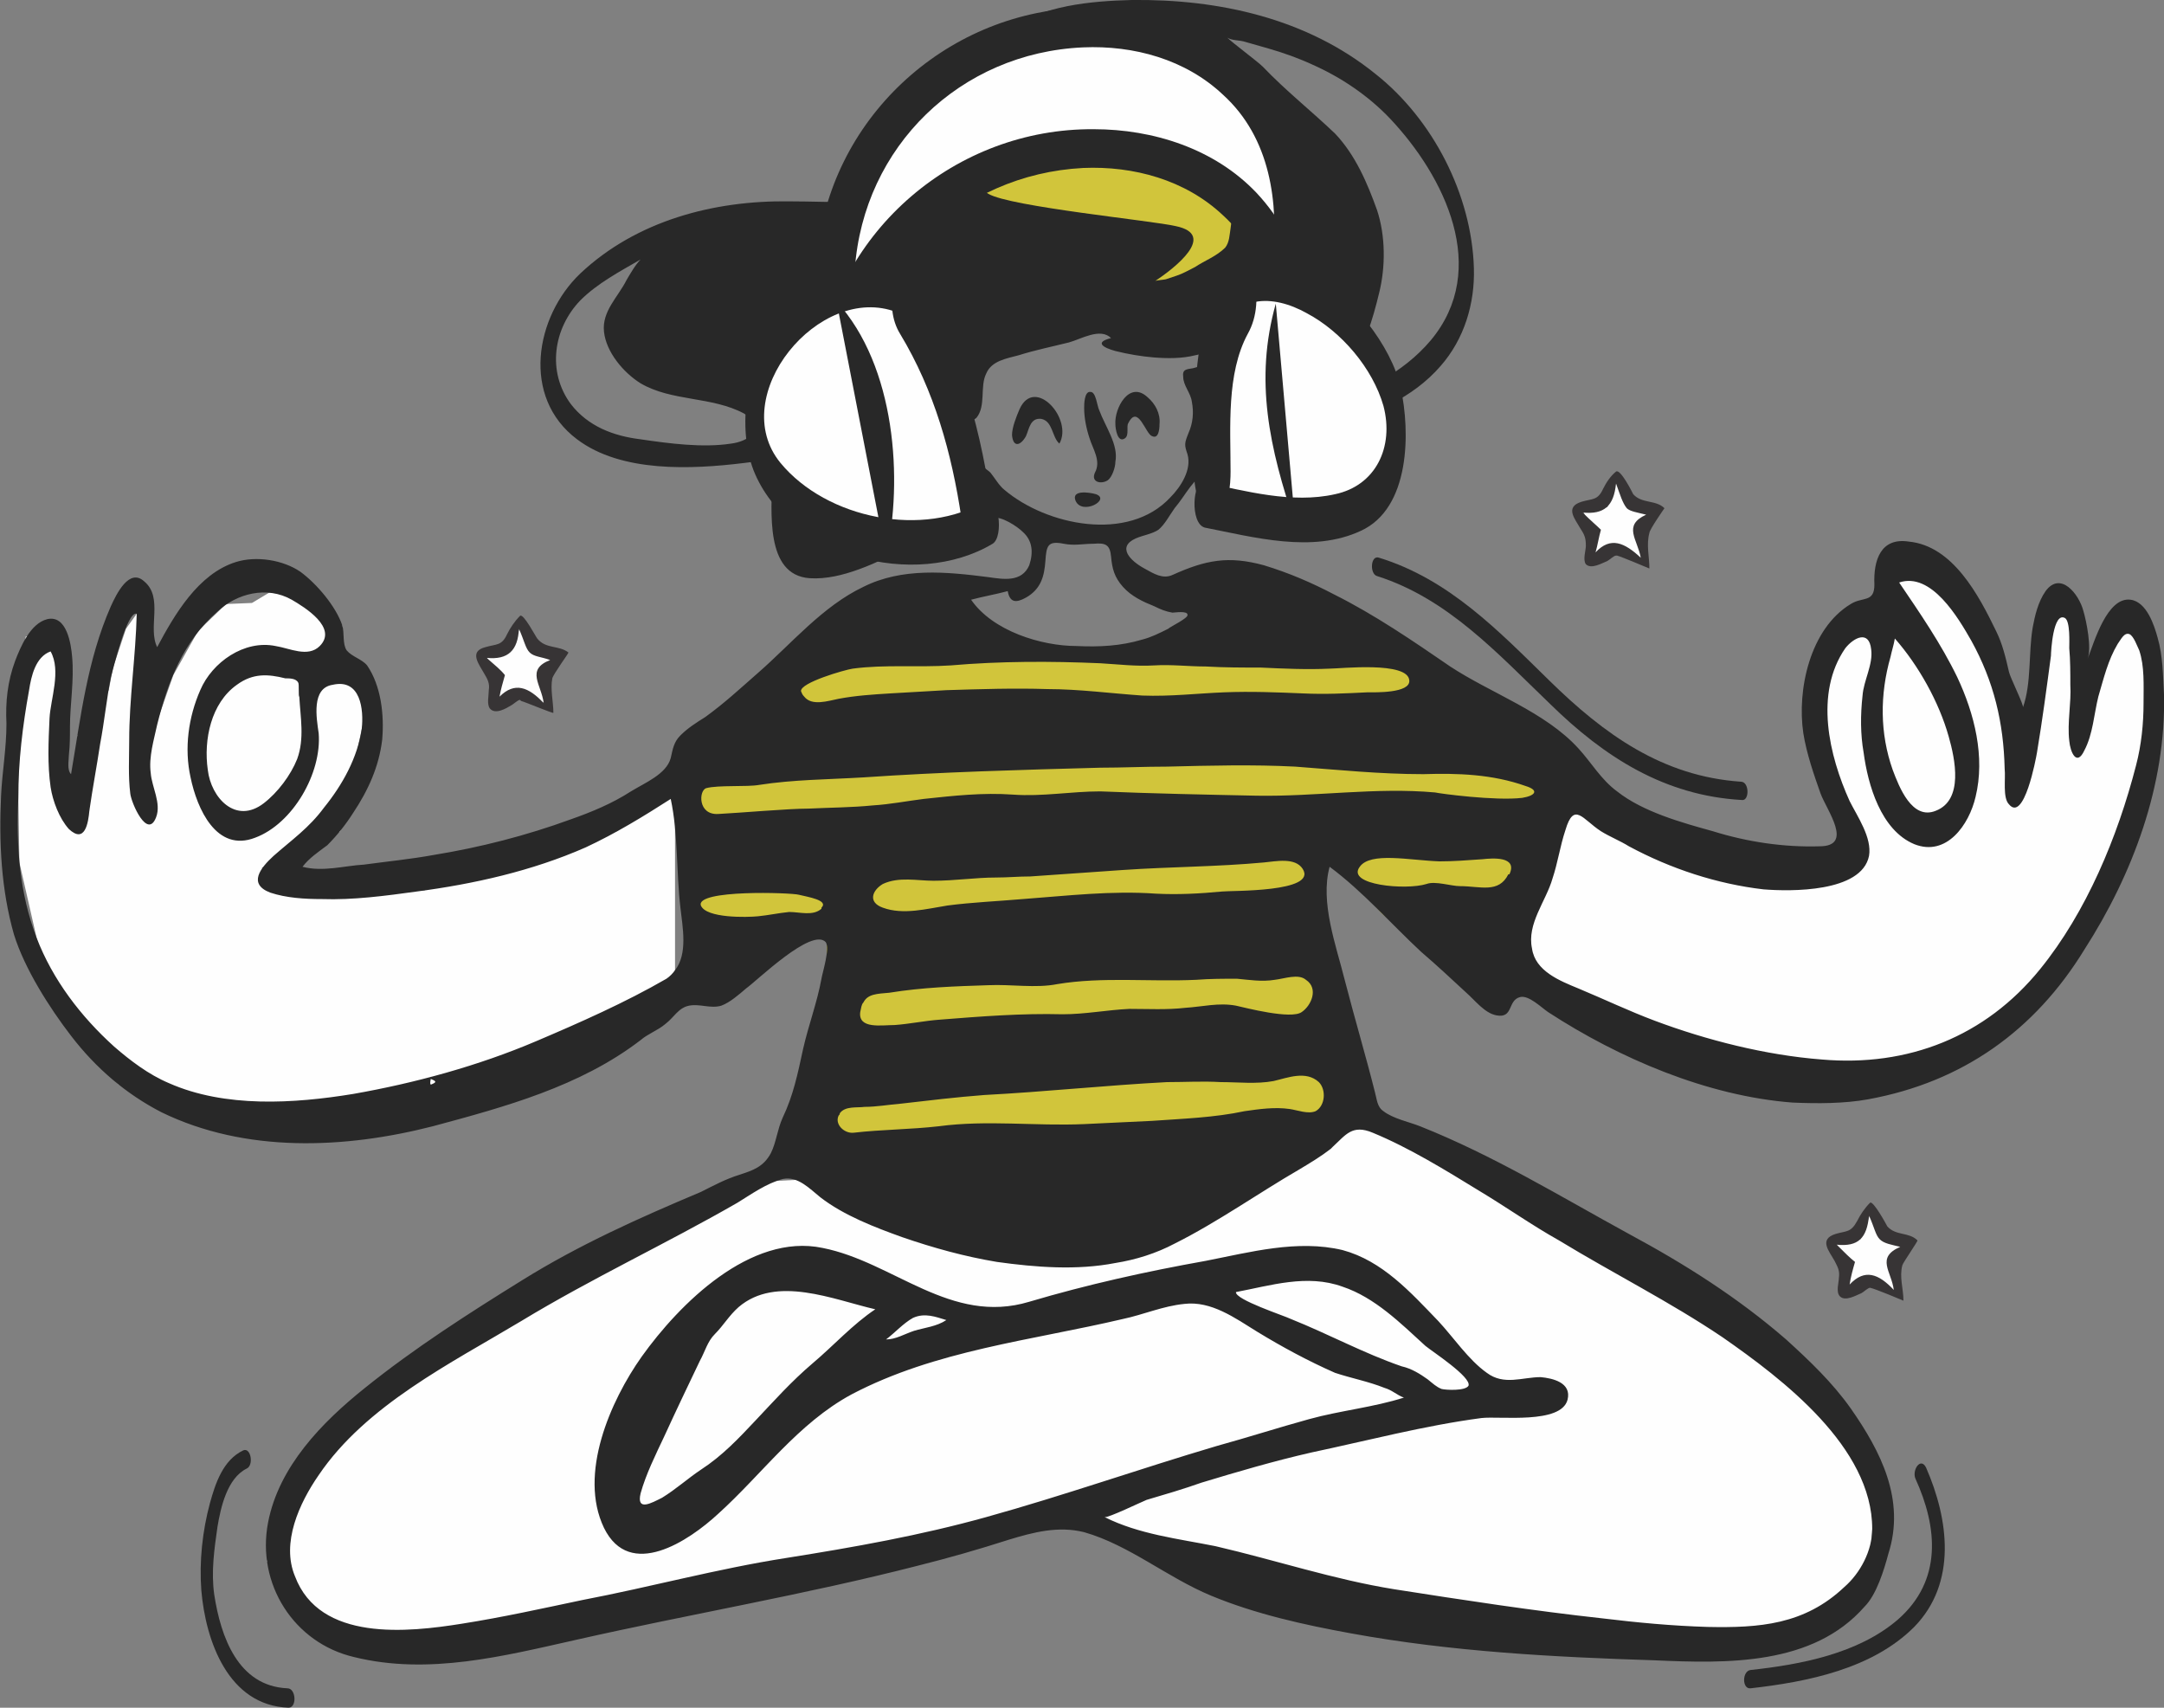 <?xml version="1.0" encoding="UTF-8"?> <!-- Creator: CorelDRAW X8 --> <svg xmlns="http://www.w3.org/2000/svg" xmlns:xlink="http://www.w3.org/1999/xlink" xml:space="preserve" width="2010px" height="1586px" version="1.0" style="shape-rendering:geometricPrecision; text-rendering:geometricPrecision; image-rendering:optimizeQuality; fill-rule:evenodd; clip-rule:evenodd" viewBox="0 0 2010 1586"><rect x="0" y="0" width="2010" height="1586" fill="#808080" stroke="none"/> <defs> <style type="text/css"> <![CDATA[ .fil0 {fill:#FEFEFE;fill-rule:nonzero} .fil1 {fill:#373435;fill-rule:nonzero} .fil2 {fill:#D1C53B;fill-rule:nonzero} .fil3 {fill:#282828;fill-rule:nonzero} ]]> </style> </defs> <g id="Capa_x0020_1">  <g id="_1374124448"> <path class="fil0" d="M697 1098l-100 46 -95 54 -83 54 -65 40 -49 50 -25 38 -24 42 -8 28 17 29 23 22 34 14 36 10 67 0 81 -9 86 -14 79 -14 114 -33 101 -19 71 -20 48 -3 39 14 93 38c0,0 92,18 96,21 4,3 74,16 74,16l132 23 222 0 54 -27 20 -29 4 -49 0 -44 -39 -64 -81 -74 -151 -96 -138 -78 -66 -24 -92 13 -167 21 -193 17 -57 4 -58 3z"></path> <path class="fil0" d="M259 545l59 36 0 37 29 12 -11 47 -20 95 -73 34 52 23 99 -2 68 -31 111 -24 54 -51 0 203 -123 63 -120 45 -141 0 -133 -25 -55 -61 -21 -75 -16 -70 -1 -60 0 -112 7 -38 21 2 14 11 0 86 8 49 16 14 -11 -70 29 -42 4 -21 12 -36 10 -14 10 12 -3 61 0 61 27 -77 23 -41 26 -25 24 -1 25 -15z"></path> <path class="fil0" d="M1752 530l-15 45 -40 27 -11 27 -6 31 32 94 0 37 6 19 -92 -2 -63 -30 -104 -24 -49 -51 0 201 114 63 111 44 131 0 88 -54 75 -78 28 -50 19 -47 21 -61 4 -68 -3 -52 -8 -29 -16 2 -17 26 -19 32 0 41 -12 -7 6 -53 0 -30 -12 -25 -17 7 -7 61 -12 51 -16 -15 0 25 -25 -76 -22 -40 -9 -31 -33 -19 -27 9z"></path> <path class="fil0" d="M1470 473l23 -2 10 -28 13 22 20 8 -9 16 1 32 -25 -12c0,0 -24,16 -24,14 -1,-3 0,-26 0,-26l-9 -24z"></path> <path class="fil1" d="M1529 478c-8,-2 -15,-3 -18,-6 -4,-5 -6,-12 -10,-23 -2,21 -11,29 -31,27 8,8 13,12 17,16 -2,7 -3,14 -5,21 14,-15 27,-9 42,5 -3,-17 -17,-30 5,-40zm-27 38c0,0 -1,0 -1,0 -2,0 -6,4 -8,5 -5,2 -15,8 -20,3 -3,-4 0,-13 0,-17 0,-7 -1,-10 -5,-16 -5,-9 -15,-20 1,-25 10,-3 15,-1 20,-12 3,-6 7,-12 12,-16 4,-3 15,19 16,21 8,9 21,5 29,13 0,0 -14,20 -14,23 -3,11 0,22 0,33 0,0 -26,-11 -30,-12z"></path> <path class="fil0" d="M451 607l23 -2 11 -27 13 22 20 7 -10 16 2 32 -25 -12c0,0 -24,17 -25,14 0,-2 0,-26 0,-26l-9 -24z"></path> <path class="fil1" d="M511 613c-8,-3 -15,-3 -19,-7 -4,-4 -5,-11 -10,-22 -1,20 -10,29 -30,27 8,7 13,11 17,16 -2,7 -4,14 -5,20 14,-14 27,-9 41,6 -2,-17 -17,-31 6,-40zm-27 38c-1,-1 -1,-1 -1,-1 -2,0 -6,4 -8,5 -5,3 -15,9 -20,3 -3,-4 -1,-12 -1,-17 1,-6 -1,-10 -4,-15 -5,-9 -15,-21 1,-25 10,-3 15,-1 20,-12 3,-6 7,-12 12,-17 3,-3 15,20 16,21 8,10 20,6 29,13 0,1 -14,20 -15,24 -2,10 1,22 1,32 0,1 -26,-10 -30,-11z"></path> <path class="fil0" d="M1705 1153l23 -2 11 -28 13 22 20 8 -10 16 2 32 -25 -13c0,0 -24,17 -25,15 0,-3 0,-26 0,-26l-9 -24z"></path> <path class="fil1" d="M1765 1158c-8,-2 -15,-3 -19,-7 -4,-4 -5,-11 -10,-22 -2,21 -10,29 -30,27 8,8 12,12 17,16 -2,7 -4,14 -5,21 14,-15 27,-10 41,5 -2,-17 -17,-30 6,-40zm-28 38c0,0 0,0 0,0 -2,0 -6,4 -8,5 -5,2 -15,8 -20,3 -4,-4 -1,-13 -1,-17 1,-7 -1,-10 -4,-16 -5,-9 -15,-20 1,-25 10,-3 14,-1 20,-12 3,-6 7,-12 12,-17 3,-2 15,20 16,22 8,9 20,5 28,13 1,0 -13,20 -14,23 -3,11 1,22 1,33 0,0 -26,-11 -31,-12z"></path> <path class="fil2" d="M627 702c7,74 14,148 22,222 39,-23 79,-46 119,-69l0 213c0,4 -2,17 0,21 2,2 17,3 20,3 23,3 45,6 68,9 59,6 123,16 183,8 52,-7 102,-25 150,-47 16,-7 33,-15 49,-24 3,-2 16,-6 18,-10 1,-3 -3,-13 -3,-17 -2,-13 -4,-27 -6,-40l-28 -189 53 53c4,4 12,16 18,18 4,1 14,-3 18,-4 31,-6 60,-11 90,-17 7,-1 23,-1 29,-6 3,-2 3,-7 4,-11 8,-28 15,-57 22,-86 2,-5 9,-21 7,-26 -1,-2 -4,-3 -6,-5 -45,-27 -90,-55 -136,-83 -24,-15 -49,-30 -74,-45 -10,-6 -23,-18 -35,-22 -7,-2 -18,0 -25,0l-46 -2c-3,0 -11,-2 -13,0 -2,1 -1,3 -2,5 -1,8 -1,15 -2,22 0,5 1,16 -2,21 -2,3 1,2 -2,3 -2,2 -11,1 -14,2 -15,2 -30,3 -45,5 -18,2 -36,6 -54,4 -27,-2 -56,-2 -83,-8 -7,-1 -10,-5 -15,-11 -11,-10 -21,-21 -32,-31 -5,-5 -3,-4 -8,-3 -7,3 -13,9 -19,12 -24,15 -47,29 -70,43l-142 86c-3,2 -5,4 -8,6z"></path> <path class="fil3" d="M2010 645c-1,-18 -1,-36 -6,-53 -3,-11 -10,-33 -25,-35 -22,-3 -34,40 -40,55 4,-10 -1,-35 -4,-45 -4,-15 -21,-37 -35,-18 -7,10 -10,23 -12,34 -4,24 -1,51 -9,74 1,-2 -12,-28 -13,-33 -3,-13 -6,-26 -12,-38 -16,-33 -40,-79 -81,-83 -26,-4 -33,17 -32,40 0,17 -11,11 -22,18 -38,23 -50,80 -44,120 3,19 10,39 16,56 6,16 31,49 -1,49 -33,1 -67,-4 -99,-14 -29,-8 -65,-18 -89,-37 -15,-11 -24,-27 -36,-40 -31,-34 -81,-51 -119,-76 -35,-24 -70,-48 -108,-67 -21,-11 -42,-20 -65,-27 -33,-9 -54,-5 -85,9 -9,4 -17,-1 -26,-6 -13,-7 -26,-20 -8,-28 7,-3 15,-4 21,-8 6,-5 10,-13 15,-20 11,-13 17,-28 33,-36 17,-9 38,-11 57,-17 20,-6 39,-14 59,-22 36,-13 72,-27 98,-57 22,-25 32,-58 31,-91 -2,-68 -38,-138 -91,-180 -64,-52 -146,-70 -227,-69 -38,1 -83,5 -115,28 -28,20 -32,55 -28,87 2,13 7,29 -2,41 -5,6 -14,8 -21,12 -8,5 -16,10 -25,12 -42,11 -85,7 -127,7 -70,-1 -142,18 -194,67 -42,40 -55,115 -3,154 41,31 106,28 155,22 16,-2 26,-4 26,14 0,30 -7,90 35,93 30,2 63,-15 90,-28 13,-6 30,-21 44,-22 11,0 21,12 31,1 2,-2 2,-6 5,-7 8,-2 23,8 28,13 9,8 10,19 6,31 -7,16 -24,13 -38,11 -39,-5 -80,-9 -116,9 -38,18 -67,53 -98,80 -16,14 -31,28 -49,41 -8,5 -16,10 -23,17 -6,6 -7,12 -9,21 -4,15 -24,23 -37,31 -17,11 -36,19 -56,26 -41,15 -84,26 -127,33 -22,4 -43,6 -65,9 -18,1 -38,7 -57,2 6,-8 15,-14 23,-20 9,-9 17,-19 24,-30 14,-21 24,-43 27,-68 2,-23 -1,-50 -14,-69 -5,-6 -14,-8 -19,-14 -4,-6 -2,-16 -4,-23 -6,-18 -24,-39 -39,-50 -16,-11 -41,-15 -60,-9 -35,11 -57,49 -73,79 -9,-18 6,-46 -12,-61 -14,-13 -26,12 -31,23 -22,50 -28,103 -37,156 -4,-4 -2,-13 -2,-18 1,-9 1,-17 1,-26 0,-21 4,-43 2,-65 -1,-12 -5,-39 -23,-35 -16,4 -25,26 -30,39 -7,19 -9,38 -8,58 0,23 -4,45 -5,67 -2,43 0,87 12,129 10,32 33,68 53,94 23,30 51,54 84,71 78,38 170,34 252,13 67,-18 137,-37 193,-80 7,-6 16,-9 23,-15 8,-6 12,-15 22,-17 10,-2 20,3 30,0 8,-3 16,-10 23,-16 10,-7 61,-57 74,-43 4,6 -3,28 -4,34 -4,22 -12,43 -17,65 -5,23 -9,43 -19,64 -5,11 -6,23 -11,33 -7,13 -17,16 -29,20 -13,4 -24,10 -36,16 -57,24 -113,49 -166,82 -50,31 -100,63 -146,100 -40,32 -80,73 -90,125 -11,57 24,112 80,125 69,17 139,-1 206,-16 106,-24 213,-42 318,-69 28,-7 56,-15 84,-24 23,-7 46,-13 70,-7 42,12 77,42 118,59 41,17 86,27 130,35 93,17 188,22 282,25 67,3 147,5 195,-50 11,-11 18,-34 22,-49 16,-50 -7,-95 -35,-135 -17,-24 -38,-44 -60,-64 -45,-39 -94,-70 -146,-98 -64,-35 -126,-73 -194,-100 -10,-4 -25,-7 -34,-14 -6,-4 -6,-11 -8,-18 -8,-32 -19,-69 -28,-104 -8,-32 -23,-72 -14,-105 31,23 57,53 85,79 14,12 28,25 42,38 8,7 17,19 28,21 16,3 10,-14 22,-17 8,-2 20,10 26,14 66,43 148,78 227,84 23,1 48,1 70,-3 88,-16 155,-64 201,-139 45,-70 76,-153 74,-237zm-1312 -241c-4,4 -11,7 -19,8 -26,4 -57,0 -84,-4 -25,-3 -49,-12 -65,-33 -22,-30 -16,-70 9,-96 16,-16 37,-27 56,-38 -5,5 -10,14 -13,19 -8,16 -23,29 -21,48 2,19 18,38 34,48 29,17 66,12 96,28 13,8 13,15 7,20zm1058 206c1,-5 3,-11 4,-17 22,25 41,59 50,91 6,21 14,59 -12,69 -22,9 -34,-22 -40,-38 -12,-34 -12,-70 -2,-105l0 0zm-616 -575c5,3 11,2 17,4 7,2 14,4 21,6 14,4 28,9 41,15 27,12 52,29 72,50 51,54 93,140 38,206 -27,32 -62,46 -98,64 -10,5 -21,12 -32,9 6,2 24,-14 28,-18 10,-7 19,-16 26,-27 14,-21 22,-47 28,-72 6,-24 6,-53 -2,-77 -9,-25 -20,-51 -39,-71 -22,-21 -46,-40 -67,-62 -5,-5 -28,-22 -33,-27zm-222 138c3,-7 6,-14 7,-22 1,-5 -2,-29 -3,-37 0,-9 -4,-23 -1,-32 6,-15 19,14 24,19 12,12 29,17 45,21 47,12 96,20 135,51 8,7 23,21 19,35 -1,0 -1,-1 -1,-1 -1,2 -2,5 0,5 1,0 -8,15 -9,16 -4,5 -10,9 -15,13 -13,7 -26,14 -41,17 17,-11 53,-41 16,-49 -21,-5 -150,-17 -169,-29 0,0 -12,-7 -7,-7zm15 282c-5,-4 -9,-11 -13,-16 -2,-2 -4,-3 -6,-5 -2,-1 -3,1 -5,-2 -5,-8 10,-20 -6,-23 -5,-2 -17,3 -19,-5 -2,-10 18,-11 23,-16 9,-11 3,-29 9,-41 5,-12 19,-14 30,-17 16,-5 31,-8 47,-12 11,-3 29,-14 39,-4 -16,4 -7,9 4,12 12,3 24,5 36,6 13,1 26,1 38,-2 12,-2 24,-12 37,-9 -7,11 -27,18 -39,21 -6,1 -10,1 -9,8 0,8 7,15 8,23 2,10 1,20 -3,29 -4,10 -4,11 -1,20 4,14 -6,30 -16,40 -39,42 -115,26 -154,-7zm3 94c2,11 8,11 17,6 14,-8 17,-20 18,-34 1,-14 2,-19 17,-16 10,2 18,0 28,0 11,-1 15,1 16,12 1,11 3,19 11,28 8,9 19,14 29,18 6,3 11,5 17,6 2,0 14,-2 14,2 1,3 -16,11 -18,13 -8,4 -16,8 -24,10 -20,6 -40,7 -61,6 -33,0 -78,-14 -98,-43 11,-3 23,-5 34,-8l0 0zm-192 93c-1,-8 41,-20 48,-21 30,-4 61,-1 91,-3 46,-4 93,-4 139,-2 17,1 33,3 50,2 16,-1 32,1 48,1 17,1 34,1 51,1 21,1 43,2 64,1 10,0 73,-7 74,11 1,12 -32,11 -39,11 -20,1 -39,2 -60,1 -24,-1 -48,-2 -73,-1 -25,1 -50,4 -76,3 -29,-2 -59,-6 -88,-6 -31,-1 -62,0 -94,1 -17,1 -35,2 -52,3 -16,1 -32,2 -48,5 -10,2 -25,7 -32,-2 -2,-2 -2,-3 -3,-5zm-343 365c-3,2 0,-8 -1,-5 5,2 6,3 1,5zm226 -106c-2,3 -5,6 -8,8 -38,22 -81,41 -121,58 -54,23 -113,39 -170,49 -55,9 -119,13 -171,-10 -19,-8 -36,-21 -51,-34 -31,-28 -57,-62 -72,-101 -16,-42 -19,-85 -17,-130 0,-34 4,-67 10,-100 2,-13 6,-31 20,-36 10,18 0,44 -1,62 -1,22 -2,43 1,64 2,13 8,29 17,39 15,14 18,-6 19,-17 3,-21 7,-42 10,-62 4,-21 6,-42 10,-62 2,-7 15,-62 24,-59 -1,40 -7,79 -7,118 0,16 -1,33 1,49 1,9 16,43 24,22 5,-13 -4,-28 -5,-41 -2,-15 3,-31 6,-45 10,-40 24,-77 56,-105 18,-17 46,-24 69,-11 12,7 43,26 26,43 -11,11 -28,2 -41,0 -29,-6 -59,15 -70,41 -11,25 -15,54 -9,81 6,29 24,70 60,56 35,-13 62,-60 59,-97 -2,-14 -7,-42 13,-45 26,-6 29,23 27,41 -4,27 -18,52 -35,73 -14,19 -30,30 -47,45 -12,11 -24,26 -3,34 15,5 32,6 48,6 29,1 59,-3 88,-7 53,-7 107,-19 157,-41 28,-13 54,-29 79,-45 7,33 5,67 9,101 2,18 7,43 -5,58zm-349 -254c1,19 5,39 -2,58 -6,15 -18,31 -31,41 -26,20 -49,-5 -52,-31 -4,-28 3,-62 27,-79 15,-11 29,-10 45,-6 4,0 10,0 12,4 1,1 0,13 1,13zm485 197c-8,7 -20,3 -30,3 -10,1 -19,3 -29,4 -10,1 -48,2 -53,-10 -5,-15 84,-12 91,-10 8,2 28,5 21,12 0,0 0,1 0,1zm475 221c12,-11 18,-21 37,-13 34,14 68,35 99,54 25,15 49,32 74,46 51,31 103,57 152,90 56,39 139,102 139,178 0,20 -11,41 -26,54 -37,35 -79,38 -127,37 -33,-1 -65,-4 -98,-8 -64,-7 -129,-17 -193,-27 -56,-9 -110,-27 -166,-40 -35,-7 -71,-11 -103,-27 3,1 34,-14 39,-16 17,-5 34,-10 51,-16 33,-10 67,-20 102,-28 52,-11 105,-25 158,-32 17,-2 74,6 80,-17 4,-16 -14,-20 -25,-21 -17,0 -34,8 -50,-4 -17,-12 -31,-33 -45,-48 -26,-27 -52,-56 -89,-66 -42,-10 -86,2 -127,10 -56,10 -110,22 -164,38 -73,22 -126,-37 -192,-50 -67,-14 -133,52 -168,101 -29,41 -59,109 -35,159 24,49 79,12 106,-13 41,-37 74,-84 124,-111 78,-41 167,-50 252,-70 19,-4 37,-12 57,-14 25,-3 47,13 68,26 23,14 47,27 72,38 15,5 31,8 46,14 7,2 12,7 18,9 -28,9 -59,12 -88,20 -29,8 -57,17 -86,25 -71,21 -142,46 -214,66 -61,17 -123,28 -186,38 -64,10 -126,27 -189,39 -38,8 -74,16 -112,22 -50,8 -132,17 -155,-44 -13,-31 4,-68 22,-94 44,-65 123,-104 188,-143 66,-40 135,-72 201,-110 13,-8 27,-18 42,-22 14,-3 25,9 35,17 22,17 51,28 76,37 29,10 58,18 88,23 36,5 74,8 110,1 19,-3 38,-9 55,-18 40,-20 78,-47 116,-69 10,-6 20,-12 29,-19 1,-1 1,-1 2,-2zm64 204c-35,-12 -68,-30 -103,-44 -6,-3 -52,-18 -51,-25 32,-6 66,-17 99,-5 30,10 54,34 77,55 6,5 43,29 40,37 -3,5 -21,4 -25,3 -5,-2 -8,-5 -13,-9 -7,-5 -15,-10 -24,-12l0 0zm-423 -43c-9,6 -20,7 -30,10 -9,3 -17,8 -26,8 8,-6 16,-15 25,-20 11,-5 21,-1 31,2l0 0zm-66 -10c-21,14 -39,34 -58,50 -20,17 -36,35 -53,53 -16,17 -31,33 -51,46 -12,8 -23,18 -36,26 -10,5 -24,13 -20,-4 5,-18 14,-36 22,-53 11,-24 22,-47 33,-70 5,-9 7,-18 14,-25 8,-8 13,-17 22,-25 35,-30 88,-7 127,2zm-34 -180c1,-1 1,-1 1,-2 5,-7 16,-5 23,-6 11,0 22,-2 34,-3 26,-3 51,-6 77,-8 57,-3 113,-9 170,-12 17,0 33,-1 50,0 16,0 33,2 49,-1 13,-3 30,-10 42,1 7,7 6,22 -3,27 -7,3 -17,-1 -24,-2 -14,-2 -28,0 -42,2 -28,6 -58,7 -86,9 -21,1 -42,2 -63,3 -45,2 -90,-4 -135,2 -26,3 -53,3 -79,6 -9,1 -18,-8 -14,-16zm23 -105c4,-8 13,-8 24,-9 31,-5 61,-6 92,-7 21,-1 44,3 64,-1 42,-7 86,-2 129,-4 13,-1 25,-1 38,-1 11,1 23,3 35,1 9,-1 22,-6 29,0 12,8 5,24 -4,30 -10,7 -52,-4 -61,-6 -16,-3 -31,1 -47,2 -17,2 -35,1 -52,1 -21,1 -41,5 -62,5 -38,-1 -76,2 -114,5 -14,1 -28,4 -42,5 -12,0 -34,4 -32,-12 1,-4 1,-7 3,-9zm155 -117c29,-2 57,-4 86,-6 44,-3 88,-3 131,-7 11,-1 29,-5 36,6 14,22 -67,20 -75,21 -21,2 -41,3 -61,2 -42,-3 -83,2 -124,5 -23,2 -47,3 -70,6 -19,3 -41,9 -60,2 -14,-5 -10,-16 0,-22 15,-7 32,-3 47,-3 20,0 39,-3 58,-3 11,0 21,-1 32,-1zm445 -2c0,0 0,0 -1,0 -9,18 -26,11 -45,11 -8,0 -23,-5 -31,-2 -19,6 -75,1 -62,-16 10,-14 46,-6 74,-5 13,0 26,-1 40,-2 9,-1 33,-3 25,14zm12 -71c-25,3 -77,-4 -81,-5 -55,-5 -111,4 -166,3 -48,-1 -97,-2 -145,-4 -27,0 -54,5 -81,3 -28,-2 -55,1 -83,4 -16,2 -31,5 -47,6 -20,2 -40,2 -60,3 -19,0 -64,4 -84,5 -19,1 -18,-22 -11,-24 11,-3 38,-1 49,-3 32,-5 64,-5 97,-7 73,-5 146,-7 220,-9 20,0 41,-1 62,-1 40,-1 80,-2 119,0 40,3 79,7 119,7 32,-1 64,0 95,11 13,4 9,9 -3,11zm570 -30c-17,66 -46,136 -89,189 -51,63 -123,91 -203,84 -52,-4 -107,-18 -155,-36 -24,-9 -47,-20 -71,-30 -17,-7 -40,-16 -43,-37 -5,-23 13,-44 19,-65 5,-15 7,-30 12,-45 8,-27 16,-10 33,1 8,5 18,9 26,14 39,21 82,35 125,40 25,2 91,3 98,-31 3,-17 -11,-37 -18,-51 -19,-42 -33,-100 -4,-142 8,-10 22,-17 24,1 2,14 -7,29 -8,43 -2,18 -2,36 1,53 4,30 16,72 47,85 30,12 51,-18 57,-44 9,-37 -1,-77 -17,-111 -15,-31 -35,-60 -54,-88 30,-10 55,33 67,54 21,38 30,76 31,119 1,9 -2,27 4,33 14,17 25,-42 26,-48 5,-30 9,-60 13,-90 0,-4 2,-41 13,-35 5,3 4,23 4,28 1,11 1,23 1,34 1,17 -3,35 -1,52 1,11 7,24 14,9 8,-15 9,-34 13,-50 5,-17 9,-34 18,-49 3,-4 6,-11 11,-9 4,2 7,11 9,15 5,15 4,32 4,49 0,19 -2,39 -7,58z"></path> <path class="fil3" d="M919 491l0 0c0,0 0,0 0,0z"></path> <path class="fil3" d="M1017 439c-4,9 6,11 12,7 4,-3 7,-12 7,-17 3,-16 -9,-32 -15,-48 -2,-4 -3,-17 -8,-17 -6,-1 -6,12 -6,15 0,9 2,19 5,28 3,10 11,21 5,32z"></path> <path class="fil3" d="M1066 369c-17,-16 -31,10 -30,25 0,4 2,18 9,13 4,-3 1,-11 3,-14 9,-18 16,10 22,12 6,3 7,-6 7,-11 1,-10 -4,-19 -11,-25z"></path> <path class="fil3" d="M947 380c-3,7 -7,17 -7,24 1,12 8,10 13,1 3,-7 4,-17 14,-16 11,2 10,17 17,23 13,-23 -23,-63 -37,-32z"></path> <path class="fil3" d="M1018 459c-7,-2 -23,-4 -19,6 6,14 33,-1 19,-6z"></path> <path class="fil3" d="M877 266c6,-77 67,-136 144,-140 32,-2 65,8 89,30 29,27 34,68 31,106 -2,16 23,16 24,0 5,-44 -4,-88 -35,-121 -27,-28 -68,-40 -106,-40 -92,2 -165,74 -171,165 -2,16 23,15 24,0l0 0z"></path> <path class="fil2" d="M911 172c3,-7 5,-15 7,-23 1,-5 -3,-30 -3,-38 -1,-10 -5,-24 -1,-34 6,-16 19,15 24,20 13,13 30,18 47,22 48,12 98,21 139,53 6,5 13,12 17,20 4,6 3,13 2,20 -1,6 -1,13 -5,18 -8,8 -19,12 -28,18 -6,3 -11,6 -17,8 -3,1 -6,2 -9,3 -2,1 -9,1 -11,2 18,-12 58,-43 19,-51 -21,-5 -154,-18 -174,-30 0,0 -13,-8 -7,-8z"></path> <path class="fil0" d="M1181 250c-59,-169 -315,-130 -351,8l-54 -8c18,-286 458,-310 425,-6l-20 6z"></path> <path class="fil3" d="M1219 244c6,-64 -7,-130 -52,-178 -39,-40 -96,-58 -151,-59 -128,-1 -239,94 -256,221 -1,7 -2,14 -3,22 -1,23 35,23 37,0 8,-114 98,-201 212,-206 47,-2 95,11 130,44 44,40 52,100 46,156 -2,24 34,23 37,0l0 0z"></path> <path class="fil3" d="M1219 357c6,-65 -7,-130 -52,-178 -39,-41 -96,-59 -151,-59 -128,-1 -239,94 -256,220 -1,7 -2,15 -3,22 -1,24 35,23 37,0 8,-113 98,-200 212,-206 47,-2 95,11 130,44 44,40 52,101 46,157 -2,23 34,23 37,0l0 0z"></path> <path class="fil0" d="M835 270c-74,-31 -139,60 -134,127 5,92 147,133 218,88l-84 -215z"></path> <path class="fil3" d="M837 250c-102,-40 -168,107 -137,187 32,80 150,111 222,68 11,-7 5,-47 -6,-40 -58,35 -148,17 -191,-35 -51,-62 36,-168 108,-140 13,5 15,-36 4,-40l0 0z"></path> <path class="fil3" d="M836 310c32,53 48,111 57,171 1,6 7,30 18,22 11,-7 10,-28 9,-40 -11,-74 -32,-144 -71,-209 -8,-13 -18,5 -19,12 -3,15 -2,31 6,44l0 0z"></path> <path class="fil3" d="M777 280c55,60 62,166 46,237l-46 -237z"></path> <path class="fil0" d="M1125 304c29,-110 166,1 169,77 13,124 -84,108 -175,88l6 -165z"></path> <path class="fil3" d="M1133 314c12,-41 49,-41 81,-23 32,17 61,51 71,86 10,38 -7,74 -45,82 -40,9 -83,-3 -122,-11 -10,-2 -13,38 1,42 46,9 100,24 145,3 46,-21 46,-92 37,-133 -17,-77 -148,-190 -184,-67 -4,14 8,47 16,21l0 0z"></path> <path class="fil0" d="M1150 276c-25,42 -24,115 -24,162l24 -162z"></path> <path class="fil3" d="M1140 243c-33,59 -31,130 -31,196 0,9 3,39 18,39 15,-1 16,-30 16,-40 0,-41 -4,-91 16,-128 9,-16 10,-36 5,-54 -3,-8 -15,-29 -24,-13l0 0z"></path> <path class="fil3" d="M1185 282c-20,71 -6,134 18,205l-18 -205z"></path> <path class="fil3" d="M226 1347c-19,9 -26,31 -31,49 -7,26 -10,54 -8,81 4,47 25,107 81,109 8,0 7,-18 -1,-18 -46,-2 -62,-48 -68,-87 -3,-21 0,-42 3,-63 3,-18 9,-45 27,-54 7,-3 4,-20 -3,-17l0 0z"></path> <path class="fil3" d="M1279 535c66,21 112,72 161,119 50,49 106,85 178,89 7,1 7,-17 -1,-17 -73,-5 -127,-44 -178,-94 -47,-46 -93,-94 -158,-114 -8,-3 -9,15 -2,17l0 0z"></path> <path class="fil3" d="M1779 1373c21,46 25,95 -16,131 -37,32 -91,42 -137,47 -8,1 -8,18 0,17 53,-6 113,-18 152,-57 40,-41 32,-100 11,-148 -5,-10 -13,2 -10,10l0 0z"></path> </g> </g> </svg> 